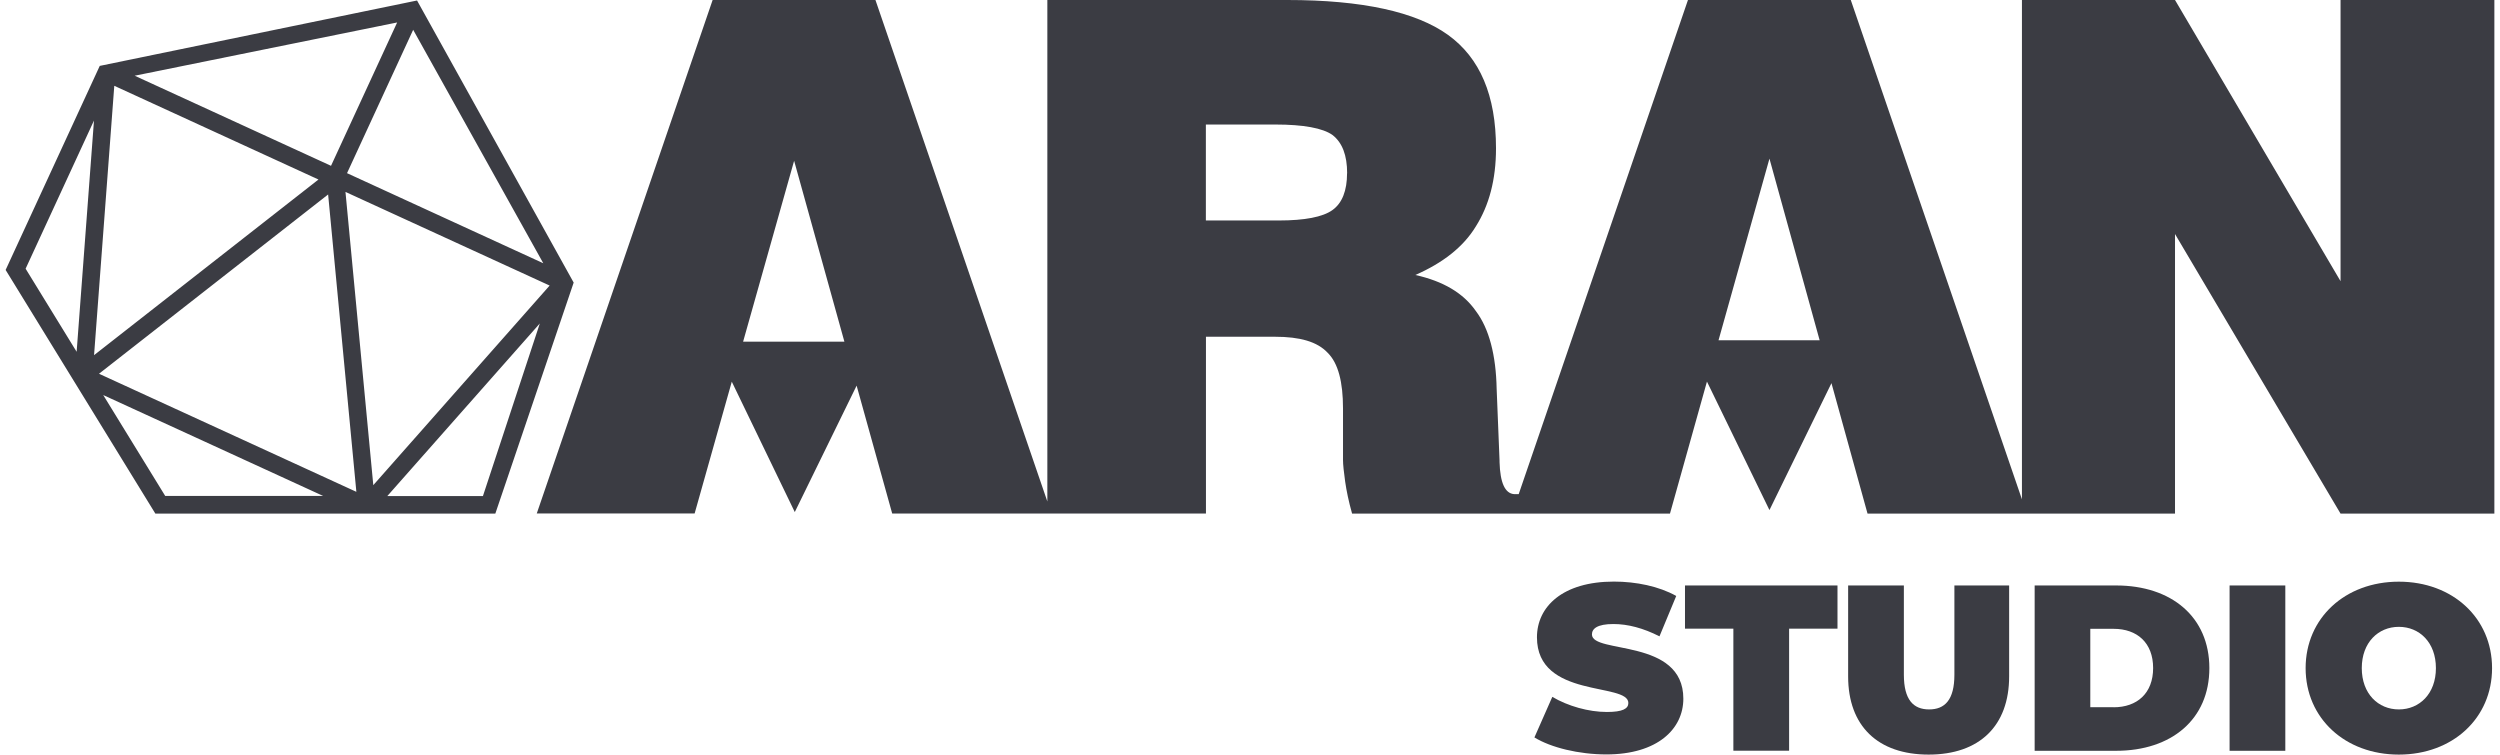<?xml version="1.0" encoding="UTF-8"?> <svg xmlns="http://www.w3.org/2000/svg" width="444" height="134" viewBox="0 0 444 134" fill="none"><g clip-path="url(#clip0_648_506)"><path d="M57.396 88.082L18.332 70.16L29.344 88.082H57.396ZM4.549 47.722L13.611 62.476L16.69 21.412L4.549 47.722ZM95.872 57.445L68.789 88.097H85.769L95.872 57.445ZM17.584 66.377L63.29 87.349L58.275 34.538L17.584 66.377ZM20.297 15.238L16.704 63.077L56.56 31.883L20.297 15.238ZM70.534 3.989L23.919 13.448L58.789 29.449L70.534 3.989ZM96.488 46.754L73.379 5.294L61.633 30.754L96.488 46.754ZM66.311 86.146L97.617 50.714L61.355 34.083L66.296 86.146H66.311ZM27.585 91.206L1 47.942L17.716 11.703L74.068 0.088L101.884 50.186L87.969 91.22H27.585V91.206ZM323.17 60.437L314.255 28.173L305.208 60.437H323.17ZM239.252 30.783C239.252 27.557 238.386 25.328 236.656 23.978C234.926 22.746 231.465 22.116 226.538 22.116H214.162V39.157H227.125C231.7 39.157 234.926 38.541 236.641 37.309C238.372 36.078 239.237 33.848 239.237 30.768M149.966 60.686L141.036 28.554L131.974 60.686H149.966ZM443 0V91.22H415.682L390.725 49.071L386.282 41.562V91.22H331.675L325.267 68.049L314.255 90.59L303.155 67.77L296.586 91.22H240.131C239.501 88.977 239.134 87.143 238.9 85.53C238.665 83.799 238.518 82.553 238.518 81.688V72.536C238.518 67.843 237.668 64.514 235.806 62.666C233.943 60.672 230.864 59.806 226.421 59.806H214.177V91.206H158.456L152.136 68.489L141.153 90.942L129.965 67.785L123.366 91.191H95.33L126.563 0H155.479L186.009 89.064V0H228.621C241.964 0 251.481 2.112 257.156 6.189C262.845 10.281 265.69 16.953 265.69 26.34C265.69 31.912 264.458 36.474 262.126 40.184C259.883 43.894 256.188 46.725 251.364 48.837C256.305 49.937 259.883 52.034 262.126 55.26C264.458 58.355 265.69 63.048 265.807 69.09L266.32 81.82V82.069C266.423 85.779 267.303 87.642 268.916 87.759H269.722L299.782 0H328.698L359.096 88.683V0H386.282L415.682 49.937V0H443Z" fill="#3B3C43"></path><path d="M272.508 130.979L275.69 123.763C278.462 125.406 282.142 126.447 285.383 126.447C288.198 126.447 289.195 125.861 289.195 124.849C289.195 121.153 272.963 124.13 272.963 113.189C272.963 107.734 277.538 103.29 286.629 103.29C290.574 103.29 294.635 104.126 297.7 105.842L294.723 113.013C291.835 111.547 289.107 110.828 286.541 110.828C283.652 110.828 282.729 111.664 282.729 112.676C282.729 116.196 298.961 113.263 298.961 124.086C298.961 129.454 294.386 133.985 285.295 133.985C280.397 133.985 275.441 132.768 272.508 130.964V130.979Z" fill="#3B3C43"></path><path d="M307.847 111.65H299.254V103.979H326.338V111.65H317.745V133.325H307.847V111.65Z" fill="#3B3C43"></path><path d="M328.229 120.126V103.979H338.127V119.833C338.127 124.321 339.843 125.993 342.614 125.993C345.385 125.993 347.101 124.321 347.101 119.833V103.979H356.823V120.126C356.823 128.926 351.544 134.015 342.526 134.015C333.508 134.015 328.229 128.94 328.229 120.126Z" fill="#3B3C43"></path><path d="M361.354 103.979H375.827C385.637 103.979 392.382 109.552 392.382 118.66C392.382 127.767 385.637 133.34 375.827 133.34H361.354V103.979ZM375.387 125.611C379.537 125.611 382.396 123.133 382.396 118.645C382.396 114.157 379.551 111.679 375.387 111.679H371.237V125.597H375.387V125.611Z" fill="#3B3C43"></path><path d="M395.974 103.979H405.872V133.34H395.974V103.979Z" fill="#3B3C43"></path><path d="M409.479 118.66C409.479 109.772 416.489 103.305 426.034 103.305C435.58 103.305 442.59 109.758 442.59 118.66C442.59 127.562 435.58 134.015 426.034 134.015C416.489 134.015 409.479 127.562 409.479 118.66ZM432.618 118.66C432.618 114.084 429.686 111.327 426.034 111.327C422.383 111.327 419.451 114.099 419.451 118.66C419.451 123.221 422.383 125.993 426.034 125.993C429.686 125.993 432.618 123.221 432.618 118.66Z" fill="#3B3C43"></path></g><defs><clipPath id="clip0_648_506"><rect width="444" height="134" fill="white"></rect></clipPath></defs></svg> 